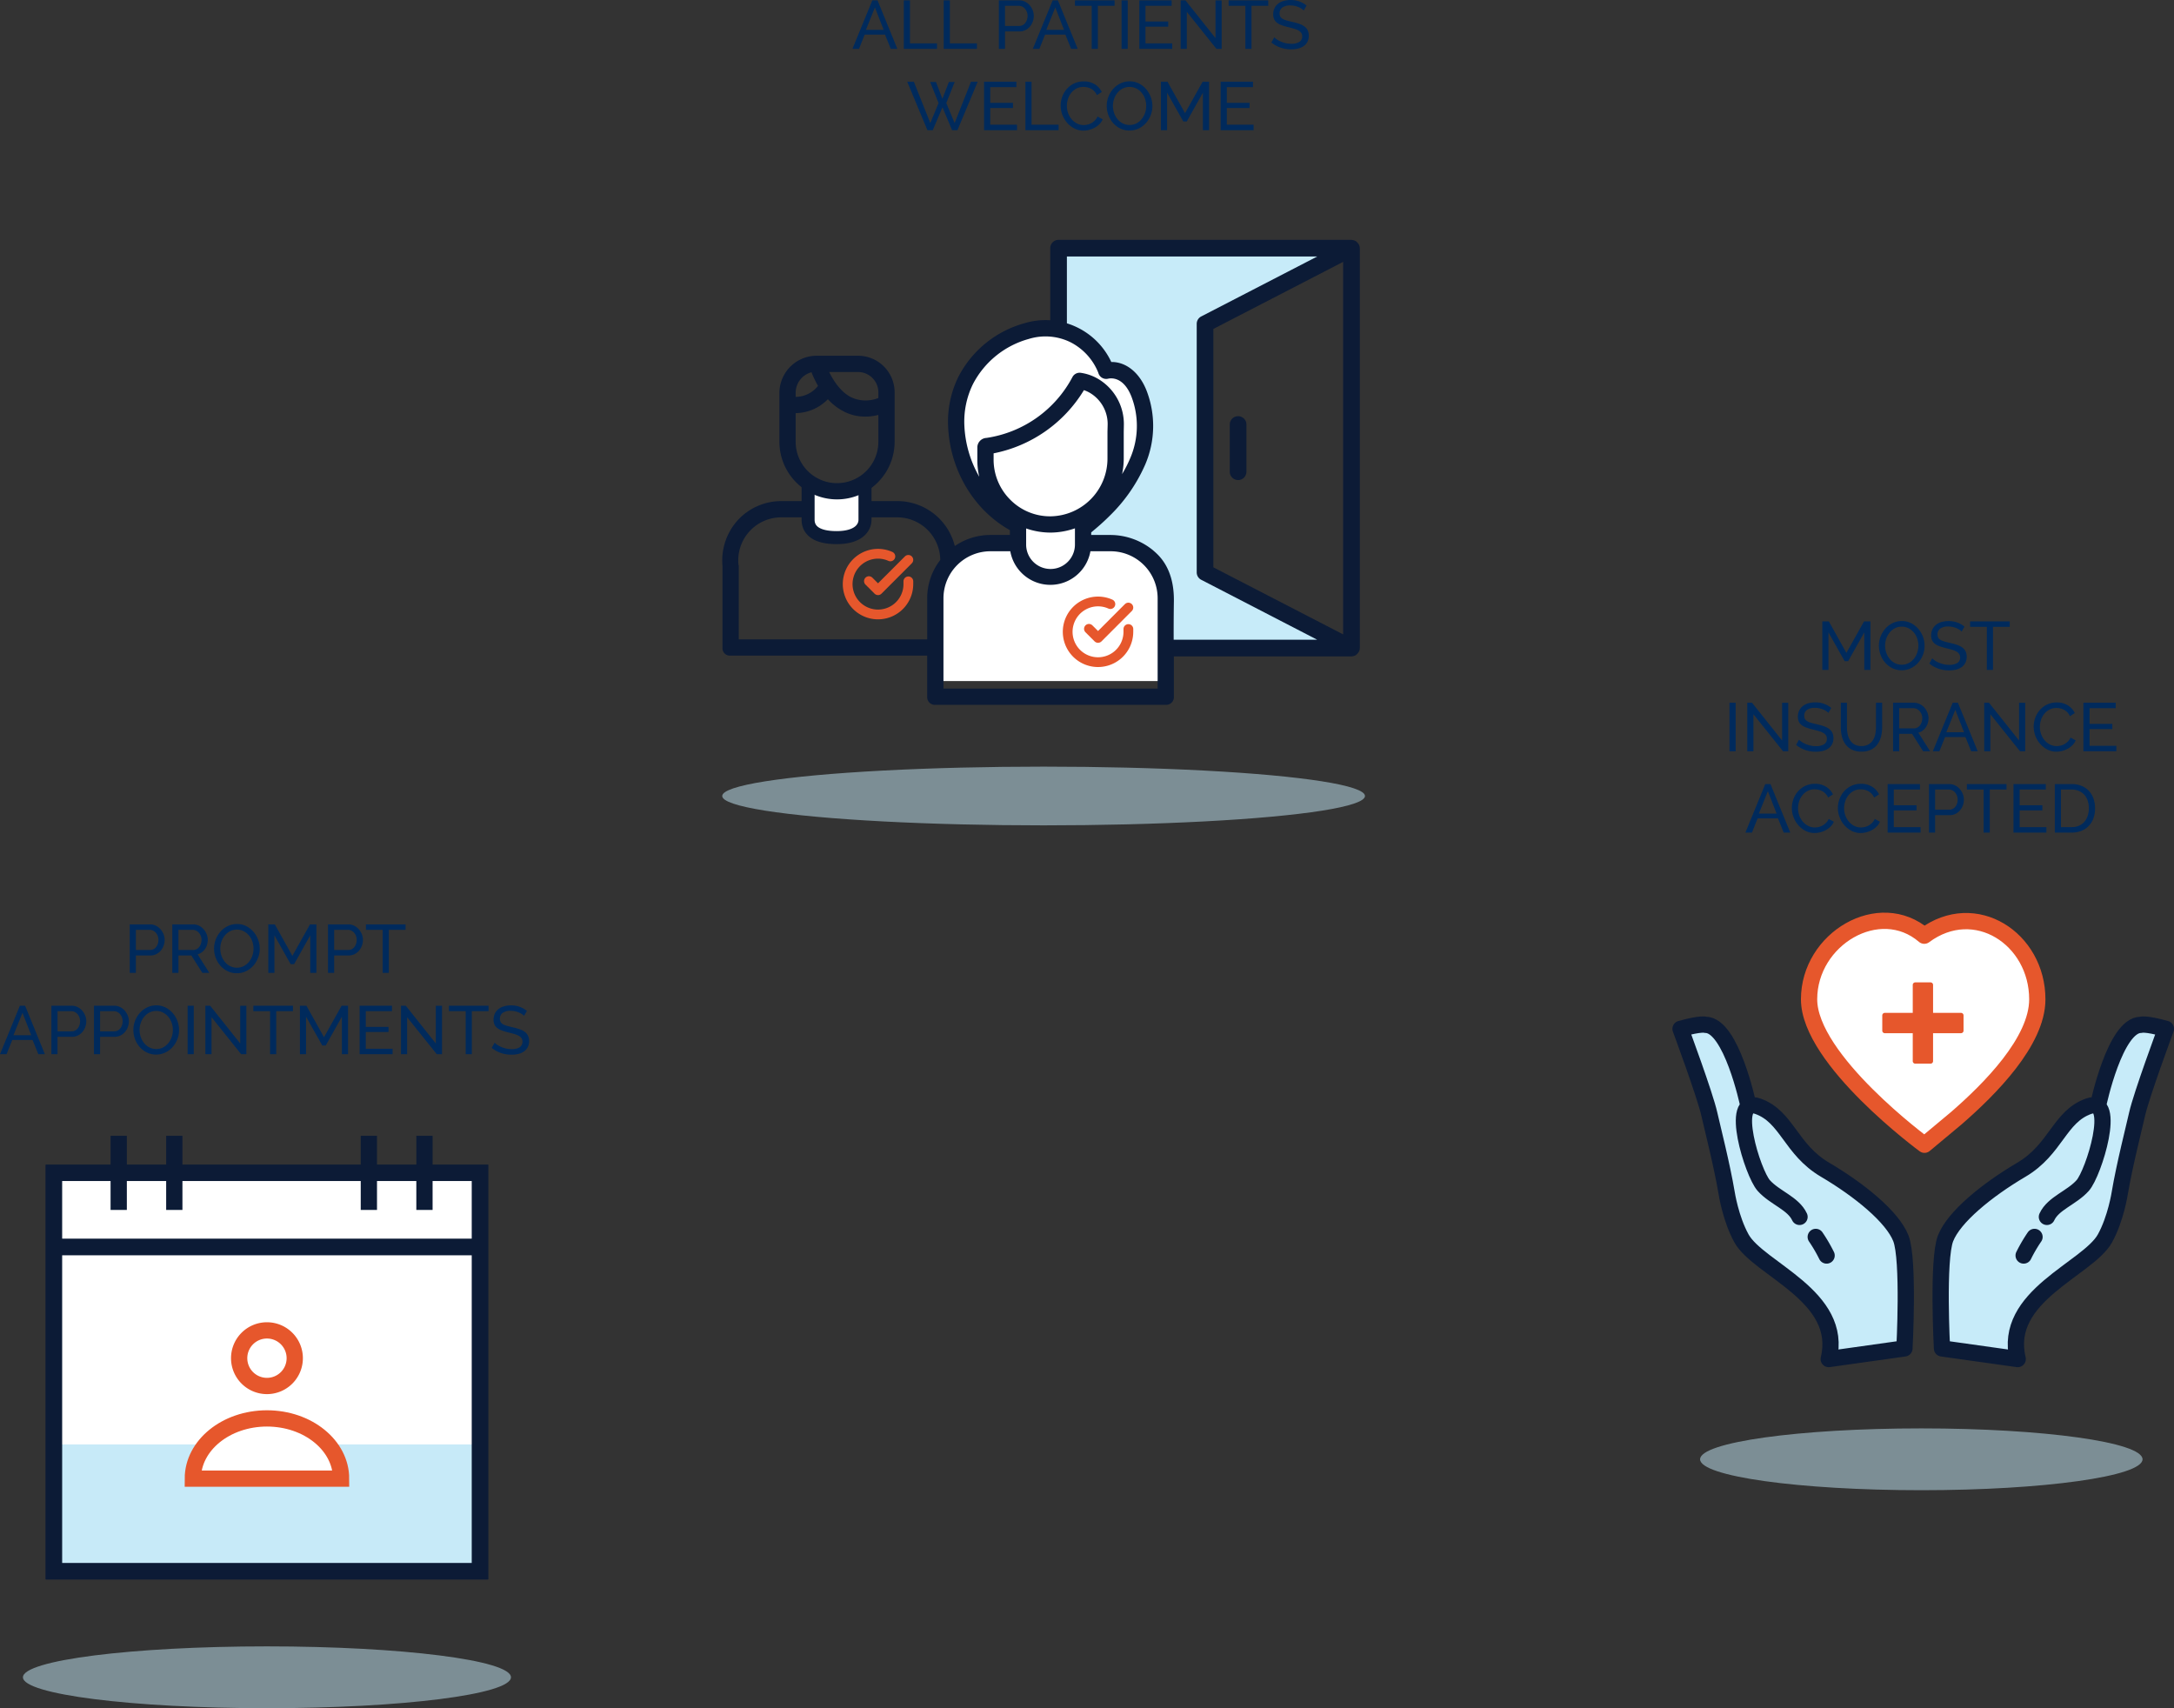 <svg xmlns="http://www.w3.org/2000/svg" width="668.22" height="525.015" viewBox="0 0 668.22 525.015">
  <rect x="0" y="0" width="668.22" height="525.015" fill="#333333" stroke="none"/>
  <defs>
    <style>
      .cls-1, .cls-3 {
        fill: #c7ebf9;
      }

      .cls-1 {
        opacity: 0.5;
      }

      .cls-2 {
        fill: #002a5c;
      }

      .cls-10, .cls-11, .cls-15, .cls-17, .cls-4, .cls-6 {
        fill: none;
      }

      .cls-10, .cls-14, .cls-4 {
        stroke: #0c1b36;
      }

      .cls-15, .cls-4, .cls-6 {
        stroke-linecap: round;
        stroke-linejoin: round;
      }

      .cls-10, .cls-11, .cls-4, .cls-6 {
        stroke-miterlimit: 10;
        stroke-width: 5px;
      }

      .cls-12, .cls-14, .cls-5, .cls-8 {
        fill: #fff;
      }

      .cls-11, .cls-15, .cls-6 {
        stroke: #e6572c;
      }

      .cls-7 {
        fill: #e6572c;
      }

      .cls-8 {
        stroke: #707070;
      }

      .cls-9 {
        fill: #20afe5;
        opacity: 0.25;
      }

      .cls-13 {
        fill: #0c1b36;
      }

      .cls-14 {
        stroke-width: 4px;
      }

      .cls-15 {
        stroke-width: 3px;
      }

      .cls-16, .cls-18 {
        stroke: none;
      }

      .cls-18 {
        fill: #707070;
      }
    </style>
  </defs>
  <g id="_3-advantages" data-name="3-advantages" transform="translate(-1007.447 -4609.985)">
    <g id="Group_482" data-name="Group 482" transform="translate(4186 -173.135)">
      <ellipse id="Ellipse_2_copy_2" data-name="Ellipse 2 copy 2" class="cls-1" cx="68" cy="9.5" rx="68" ry="9.5" transform="translate(-2656 5222.135)"/>
      <path id="Path_784" data-name="Path 784" class="cls-2" d="M-17.535,0V-11.529l-4.956,8.841h-1.071l-4.977-8.841V0h-1.89V-14.91h2l5.4,9.681,5.418-9.681h1.974V0ZM-6.027.105A6.362,6.362,0,0,1-8.893-.536a7.074,7.074,0,0,1-2.215-1.7,7.734,7.734,0,0,1-1.428-2.425,8,8,0,0,1-.5-2.793,7.751,7.751,0,0,1,.535-2.856,7.873,7.873,0,0,1,1.481-2.415A7.121,7.121,0,0,1-8.788-14.4a6.4,6.4,0,0,1,2.8-.62,6.131,6.131,0,0,1,2.856.661,7.314,7.314,0,0,1,2.2,1.733A7.9,7.9,0,0,1,.5-10.2a7.861,7.861,0,0,1,.5,2.762A7.751,7.751,0,0,1,.473-4.578,7.846,7.846,0,0,1-1-2.174,7.074,7.074,0,0,1-3.223-.515,6.4,6.4,0,0,1-6.027.105Zm-5.1-7.56a6.655,6.655,0,0,0,.367,2.194,6.064,6.064,0,0,0,1.04,1.88,5.032,5.032,0,0,0,1.617,1.3,4.546,4.546,0,0,0,2.1.483,4.406,4.406,0,0,0,2.142-.515A5.232,5.232,0,0,0-2.257-3.455,6,6,0,0,0-1.249-5.334,6.73,6.73,0,0,0-.9-7.455,6.655,6.655,0,0,0-1.27-9.649a5.821,5.821,0,0,0-1.05-1.869A5.254,5.254,0,0,0-3.937-12.81a4.437,4.437,0,0,0-2.069-.483,4.48,4.48,0,0,0-2.142.5,5.168,5.168,0,0,0-1.606,1.323A6.04,6.04,0,0,0-10.773-9.6,6.612,6.612,0,0,0-11.13-7.455Zm23.52-4.326a3.11,3.11,0,0,0-.672-.567,5.979,5.979,0,0,0-.945-.494A6.643,6.643,0,0,0,9.629-13.2a5.986,5.986,0,0,0-1.292-.137,4.054,4.054,0,0,0-2.552.651A2.167,2.167,0,0,0,4.977-10.9a1.989,1.989,0,0,0,.231,1.008,1.9,1.9,0,0,0,.725.683,5.528,5.528,0,0,0,1.229.493q.735.21,1.743.441a18.114,18.114,0,0,1,2.089.577,6.084,6.084,0,0,1,1.6.809A3.238,3.238,0,0,1,13.6-5.712a3.777,3.777,0,0,1,.346,1.7,3.9,3.9,0,0,1-.42,1.859A3.725,3.725,0,0,1,12.38-.85a4.958,4.958,0,0,1-1.711.756A9,9,0,0,1,8.526.147,9.892,9.892,0,0,1,5.261-.389a9.127,9.127,0,0,1-2.8-1.565l.9-1.6a5.012,5.012,0,0,0,.872.714,7.1,7.1,0,0,0,1.218.641,9.03,9.03,0,0,0,1.47.462,7.437,7.437,0,0,0,1.648.179,4.572,4.572,0,0,0,2.478-.567,1.888,1.888,0,0,0,.882-1.7,1.887,1.887,0,0,0-.283-1.06,2.406,2.406,0,0,0-.83-.746,6.379,6.379,0,0,0-1.354-.557q-.809-.242-1.838-.493a18.361,18.361,0,0,1-1.995-.588A5.436,5.436,0,0,1,4.19-8.022a2.853,2.853,0,0,1-.872-1.071A3.552,3.552,0,0,1,3.024-10.6a4.265,4.265,0,0,1,.4-1.89,3.967,3.967,0,0,1,1.113-1.386,4.856,4.856,0,0,1,1.7-.851,7.733,7.733,0,0,1,2.142-.283,7.649,7.649,0,0,1,2.73.462,7.645,7.645,0,0,1,2.163,1.239ZM27.174-13.23H22.029V0h-1.89V-13.23H14.994v-1.68h12.18ZM-58.958,25V10.09h1.89V25Zm7.35-11.382V25H-53.5V10.09h1.47l9.24,11.613V10.111h1.89V25h-1.6Zm23.037-.4a3.11,3.11,0,0,0-.672-.567,5.979,5.979,0,0,0-.945-.494,6.643,6.643,0,0,0-1.144-.357,5.986,5.986,0,0,0-1.291-.137,4.054,4.054,0,0,0-2.552.651,2.167,2.167,0,0,0-.808,1.785,1.989,1.989,0,0,0,.231,1.008,1.9,1.9,0,0,0,.724.683,5.528,5.528,0,0,0,1.229.493q.735.21,1.743.441a18.114,18.114,0,0,1,2.09.577,6.084,6.084,0,0,1,1.6.809,3.238,3.238,0,0,1,1.008,1.176,3.777,3.777,0,0,1,.347,1.7,3.9,3.9,0,0,1-.42,1.858,3.725,3.725,0,0,1-1.145,1.3,4.958,4.958,0,0,1-1.712.756,9,9,0,0,1-2.142.241,9.892,9.892,0,0,1-3.266-.535,9.127,9.127,0,0,1-2.8-1.564l.9-1.6a5.012,5.012,0,0,0,.871.714,7.1,7.1,0,0,0,1.218.64,9.029,9.029,0,0,0,1.47.462,7.437,7.437,0,0,0,1.649.178,4.572,4.572,0,0,0,2.478-.567,1.888,1.888,0,0,0,.882-1.7,1.887,1.887,0,0,0-.283-1.06,2.406,2.406,0,0,0-.83-.746,6.379,6.379,0,0,0-1.354-.557q-.808-.241-1.837-.493a18.361,18.361,0,0,1-2-.588,5.436,5.436,0,0,1-1.438-.756,2.853,2.853,0,0,1-.871-1.071,3.552,3.552,0,0,1-.294-1.512,4.265,4.265,0,0,1,.4-1.89,3.967,3.967,0,0,1,1.113-1.386,4.856,4.856,0,0,1,1.7-.851,7.733,7.733,0,0,1,2.142-.283,7.649,7.649,0,0,1,2.73.462,7.645,7.645,0,0,1,2.163,1.239ZM-18.407,23.4a4.227,4.227,0,0,0,2.163-.5,3.99,3.99,0,0,0,1.376-1.312,5.4,5.4,0,0,0,.725-1.848,10.631,10.631,0,0,0,.21-2.111V10.09h1.89v7.539A11.527,11.527,0,0,1-12.39,20.5a6.844,6.844,0,0,1-1.1,2.384,5.325,5.325,0,0,1-1.963,1.628,6.544,6.544,0,0,1-2.93.6,6.484,6.484,0,0,1-3-.63,5.449,5.449,0,0,1-1.964-1.67,6.778,6.778,0,0,1-1.071-2.394,11.867,11.867,0,0,1-.325-2.782V10.09h1.89v7.539a10.347,10.347,0,0,0,.221,2.153,5.441,5.441,0,0,0,.735,1.837,3.961,3.961,0,0,0,1.365,1.292A4.194,4.194,0,0,0-18.407,23.4ZM-8.684,25V10.09H-2.3a4.047,4.047,0,0,1,1.816.41A4.568,4.568,0,0,1,.945,11.591a5.212,5.212,0,0,1,.934,1.533,4.678,4.678,0,0,1,.336,1.733,5.128,5.128,0,0,1-.221,1.5,4.646,4.646,0,0,1-.63,1.313,4.218,4.218,0,0,1-.987,1.008,3.849,3.849,0,0,1-1.292.609L2.7,25H.556l-3.4-5.355H-6.794V25Zm1.89-7.035h4.515a2.218,2.218,0,0,0,1.061-.252A2.522,2.522,0,0,0-.41,17.03a3.3,3.3,0,0,0,.525-1A3.694,3.694,0,0,0,.3,14.857,3.191,3.191,0,0,0,.084,13.67,3.483,3.483,0,0,0-.5,12.683a2.661,2.661,0,0,0-.861-.672A2.335,2.335,0,0,0-2.4,11.77H-6.794ZM9.649,10.09h1.6L17.335,25H15.319l-1.764-4.368H7.3L5.554,25H3.538Zm3.486,9.072-2.688-6.888L7.675,19.162Zm8.085-5.544V25h-1.89V10.09H20.8L30.041,21.7V10.111h1.89V25h-1.6ZM34.535,17.44a7.969,7.969,0,0,1,.472-2.677,7.445,7.445,0,0,1,1.386-2.394,6.978,6.978,0,0,1,2.236-1.712,6.713,6.713,0,0,1,3-.651,6.272,6.272,0,0,1,3.423.9,5.615,5.615,0,0,1,2.121,2.352l-1.491.966a4.327,4.327,0,0,0-.809-1.2,4.15,4.15,0,0,0-1.029-.777,4.429,4.429,0,0,0-1.145-.42,5.5,5.5,0,0,0-1.155-.126,4.556,4.556,0,0,0-2.194.515,5.074,5.074,0,0,0-1.606,1.344,5.812,5.812,0,0,0-.977,1.869,6.957,6.957,0,0,0-.326,2.09,6.45,6.45,0,0,0,.389,2.236,6.164,6.164,0,0,0,1.082,1.879,5.267,5.267,0,0,0,1.638,1.3,4.456,4.456,0,0,0,2.058.483,5.222,5.222,0,0,0,1.208-.147,4.425,4.425,0,0,0,1.187-.472,5.067,5.067,0,0,0,1.061-.819,4,4,0,0,0,.808-1.187l1.575.861a4.641,4.641,0,0,1-1,1.481A6.311,6.311,0,0,1,45,24.223a7.378,7.378,0,0,1-1.711.672,7.1,7.1,0,0,1-1.764.231,5.964,5.964,0,0,1-2.814-.672A7.512,7.512,0,0,1,36.5,22.7a8.158,8.158,0,0,1-1.964-5.261Zm25.41,5.88V25H49.822V10.09h9.933v1.68H51.712V16.6h6.993v1.575H51.712V23.32ZM-47.964,35.09h1.6L-40.278,50h-2.016l-1.764-4.368h-6.258L-52.059,50h-2.016Zm3.486,9.072-2.688-6.888-2.772,6.888Zm4.683-1.722a7.969,7.969,0,0,1,.472-2.677,7.445,7.445,0,0,1,1.386-2.394A6.978,6.978,0,0,1-35.7,35.657a6.713,6.713,0,0,1,3-.651,6.272,6.272,0,0,1,3.423.9,5.615,5.615,0,0,1,2.121,2.352l-1.491.966a4.327,4.327,0,0,0-.809-1.2,4.15,4.15,0,0,0-1.029-.777,4.429,4.429,0,0,0-1.144-.42,5.5,5.5,0,0,0-1.155-.126,4.556,4.556,0,0,0-2.194.514,5.074,5.074,0,0,0-1.606,1.344,5.812,5.812,0,0,0-.977,1.869,6.957,6.957,0,0,0-.326,2.09A6.45,6.45,0,0,0-37.5,44.76a6.164,6.164,0,0,0,1.082,1.88,5.267,5.267,0,0,0,1.638,1.3,4.456,4.456,0,0,0,2.058.483,5.222,5.222,0,0,0,1.208-.147,4.425,4.425,0,0,0,1.187-.472,5.067,5.067,0,0,0,1.061-.819,4,4,0,0,0,.808-1.187l1.575.861a4.641,4.641,0,0,1-1,1.48,6.311,6.311,0,0,1-1.449,1.082,7.378,7.378,0,0,1-1.712.672,7.1,7.1,0,0,1-1.764.231,5.964,5.964,0,0,1-2.814-.672A7.512,7.512,0,0,1-37.831,47.7a8.023,8.023,0,0,1-1.449-2.457A7.944,7.944,0,0,1-39.795,42.44Zm14.154,0a7.969,7.969,0,0,1,.472-2.677,7.445,7.445,0,0,1,1.386-2.394,6.978,6.978,0,0,1,2.236-1.712,6.713,6.713,0,0,1,3-.651,6.272,6.272,0,0,1,3.423.9A5.615,5.615,0,0,1-13,38.261l-1.491.966a4.327,4.327,0,0,0-.809-1.2,4.151,4.151,0,0,0-1.029-.777,4.429,4.429,0,0,0-1.144-.42,5.5,5.5,0,0,0-1.155-.126,4.556,4.556,0,0,0-2.194.514,5.074,5.074,0,0,0-1.607,1.344,5.812,5.812,0,0,0-.976,1.869,6.957,6.957,0,0,0-.326,2.09,6.45,6.45,0,0,0,.389,2.236,6.164,6.164,0,0,0,1.082,1.88,5.267,5.267,0,0,0,1.638,1.3,4.456,4.456,0,0,0,2.058.483,5.222,5.222,0,0,0,1.208-.147,4.425,4.425,0,0,0,1.187-.472,5.067,5.067,0,0,0,1.061-.819A4,4,0,0,0-14.3,45.8l1.575.861a4.641,4.641,0,0,1-1,1.48,6.311,6.311,0,0,1-1.449,1.082,7.378,7.378,0,0,1-1.712.672,7.1,7.1,0,0,1-1.764.231,5.964,5.964,0,0,1-2.814-.672A7.512,7.512,0,0,1-23.677,47.7a8.023,8.023,0,0,1-1.449-2.457A7.944,7.944,0,0,1-25.641,42.44Zm25.41,5.88V50H-10.353V35.09H-.42v1.68H-8.463V41.6H-1.47v1.575H-8.463V48.32ZM2.352,50V35.09H8.568a4.047,4.047,0,0,1,1.817.41,4.568,4.568,0,0,1,1.428,1.092,5.212,5.212,0,0,1,.935,1.533,4.678,4.678,0,0,1,.336,1.732,5.155,5.155,0,0,1-.315,1.785,4.927,4.927,0,0,1-.892,1.533,4.338,4.338,0,0,1-1.386,1.071,4,4,0,0,1-1.8.4H4.242V50Zm1.89-7.035H8.589a2.3,2.3,0,0,0,1.061-.242,2.4,2.4,0,0,0,.809-.672,3.3,3.3,0,0,0,.525-1,3.76,3.76,0,0,0,.189-1.2,3.35,3.35,0,0,0-.808-2.2A2.6,2.6,0,0,0,9.5,37a2.423,2.423,0,0,0-1.04-.231H4.242Zm21.945-6.2H21.042V50h-1.89V36.77H14.007V35.09h12.18ZM38.451,48.32V50H28.329V35.09h9.933v1.68H30.219V41.6h6.993v1.575H30.219V48.32ZM41.034,50V35.09H46.2a7.826,7.826,0,0,1,3.139.588,6.4,6.4,0,0,1,2.257,1.6,6.643,6.643,0,0,1,1.354,2.362,9.073,9.073,0,0,1,.451,2.888,8.891,8.891,0,0,1-.5,3.076,6.6,6.6,0,0,1-1.449,2.352,6.493,6.493,0,0,1-2.278,1.512A7.909,7.909,0,0,1,46.2,50Zm10.458-7.476a7.435,7.435,0,0,0-.347-2.32,4.978,4.978,0,0,0-1.029-1.816A4.8,4.8,0,0,0,48.447,37.2,5.57,5.57,0,0,0,46.2,36.77H42.924V48.32H46.2a5.583,5.583,0,0,0,2.278-.441,4.567,4.567,0,0,0,1.659-1.218,5.373,5.373,0,0,0,1.008-1.837A7.364,7.364,0,0,0,51.492,42.524Z" transform="translate(-2588 4989.018)"/>
      <g id="noun-health-insurance-1629463" transform="translate(-2781.246 4890.793)">
        <g id="noun-health-insurance-1629463-2" data-name="noun-health-insurance-1629463" transform="translate(119.246 176.283)">
          <path id="Path_771" data-name="Path 771" class="cls-3" d="M-2576.231,4887.551h-8.9l-9.762,23.831-7.465,2.871-12.921,16.079-22.682,16.94-4.594,10.623v28.138l22.4,4.307,3.158-14.069,26.7-25.267,16.078-60.582Z" transform="translate(2722.852 -4856.339)"/>
          <path id="Path_772" data-name="Path 772" class="cls-3" d="M-2640.546,4887.551h8.9l9.762,23.831,7.465,2.871,12.92,16.079,22.682,16.94,4.594,10.623v28.138l-22.4,4.307-3.158-14.069-26.7-25.267-16.079-60.582Z" transform="translate(2644.733 -4856.339)"/>
          <path id="Path_765" data-name="Path 765" class="cls-4" d="M155.813,426.862c-1.936-4.2-7.613-5.846-11-9.639s-10.792-27.578-1.8-24.367,10,13.241,20.643,19.509,20.762,14.544,23.31,21.1,1.093,33.82,1.093,33.82l-23.278,3.273c4.731-19.4-21.539-27.6-26.808-37.076-3.352-6.039-4.554-13.921-4.554-13.921-1.452-8.632-4.373-20.01-5.315-24.216-1.328-5.976-8.866-26.274-8.866-26.274,6.4-1.8,7.734-1.237,7.734-1.237,7.9.1,13.021,24.378,13.021,24.378" transform="translate(-119.246 -336.809)"/>
          <path id="Path_766" data-name="Path 766" class="cls-4" d="M661.189,426.856c1.936-4.2,7.613-5.846,11-9.639s10.793-27.578,1.8-24.366-10,13.241-20.643,19.509-20.762,14.544-23.31,21.1-1.093,33.82-1.093,33.82l23.276,3.272c-4.731-19.4,21.539-27.6,26.806-37.076,3.354-6.039,4.556-13.921,4.556-13.921,1.453-8.632,4.375-20.01,5.315-24.216,1.328-5.976,8.866-26.274,8.866-26.274-6.4-1.8-7.734-1.237-7.734-1.237-7.9.1-13.021,24.378-13.021,24.378" transform="translate(-548.588 -336.802)"/>
          <path id="Path_767" data-name="Path 767" class="cls-4" d="M794.446,783.6a48.012,48.012,0,0,0-3.336,5.707" transform="translate(-685.657 -687.385)"/>
          <path id="Path_768" data-name="Path 768" class="cls-4" d="M387.3,789.308a47.889,47.889,0,0,0-3.336-5.707" transform="translate(-342.413 -687.386)"/>
          <g id="Group_478" data-name="Group 478" transform="translate(0 -2)">
            <path id="Path_770" data-name="Path 770" class="cls-5" d="M35.678,9.381c9.925-3.129,16.293-5.777,22.685,0,8.06,7.282,13.336,17.77,12.993,26-.6,14.392-35.678,40.111-35.678,40.111S.384,50.906,0,35.383c-.172-6.97,3.03-14.873,8.6-21.713C14.98,5.825,24.69,6.817,35.678,9.381Z" transform="translate(39.949 -5.971)"/>
            <path id="Path_769" data-name="Path 769" class="cls-6" d="M419.793,237.9c-2.806,2.332-9.849,8.214-9.849,8.214s-35.473-26.067-35.473-44.7,21.613-31.394,35.406-19.552c15.64-11.615,34.744.923,34.744,19.552,0,12.966-14.614,27.608-24.828,36.485" transform="translate(-334.971 -176.233)"/>
            <path id="Icon_metro-plus" data-name="Icon metro-plus" class="cls-7" d="M26.773,11.3H18.185V2.709a.781.781,0,0,0-.781-.781H12.72a.781.781,0,0,0-.781.781V11.3H3.351a.781.781,0,0,0-.781.781v4.684a.781.781,0,0,0,.781.781h8.588V26.13a.781.781,0,0,0,.781.781H17.4a.781.781,0,0,0,.781-.781V17.542h8.588a.781.781,0,0,0,.781-.781V12.077A.781.781,0,0,0,26.773,11.3Z" transform="translate(59.429 18.051)"/>
          </g>
        </g>
      </g>
    </g>
    <g id="Group_481" data-name="Group 481" transform="translate(3966 -93)">
      <ellipse id="Ellipse_2_copy_2-2" data-name="Ellipse 2 copy 2" class="cls-1" cx="75" cy="9.5" rx="75" ry="9.5" transform="translate(-2951.5 5209)"/>
      <g id="Rectangle_2705" data-name="Rectangle 2705" class="cls-8" transform="translate(-2942 5062.076)">
        <rect class="cls-16" width="131" height="124"/>
        <rect class="cls-17" x="0.5" y="0.5" width="130" height="123"/>
      </g>
      <rect id="Rectangle_2707" data-name="Rectangle 2707" class="cls-9" width="131" height="39" transform="translate(-2942 5146.924)"/>
      <g id="noun-appointment-1040969" transform="translate(-3011.231 5005.924)">
        <path id="Path_754" data-name="Path 754" class="cls-10" d="M69.231,138.462h131V260.918h-131Z" transform="translate(0 -80.919)"/>
        <path id="Path_755" data-name="Path 755" class="cls-10" d="M69.231,323.078h131" transform="translate(0 -242.752)"/>
        <path id="Path_756" data-name="Path 756" class="cls-10" d="M230.77,46.152V68.935" transform="translate(-141.604)"/>
        <path id="Path_757" data-name="Path 757" class="cls-10" d="M369.232,46.152V68.935" transform="translate(-262.979)"/>
        <path id="Path_758" data-name="Path 758" class="cls-10" d="M853.849,46.152V68.935" transform="translate(-687.792)"/>
        <path id="Path_759" data-name="Path 759" class="cls-10" d="M992.311,46.152V68.935" transform="translate(-809.167)"/>
        <path id="Path_760" data-name="Path 760" class="cls-10" d="M69.231,138.462h131V260.918h-131Z" transform="translate(0 -80.919)"/>
        <path id="Path_761" data-name="Path 761" class="cls-10" d="M69.231,323.078h131" transform="translate(0 -242.752)"/>
        <path id="Path_762" data-name="Path 762" class="cls-11" d="M547.858,539.314a8.543,8.543,0,1,1-8.543-8.543,8.544,8.544,0,0,1,8.543,8.543" transform="translate(-404.584 -424.815)"/>
        <g id="Path_764" data-name="Path 764" class="cls-12" transform="translate(111.231 132.076)">
          <path class="cls-16" d="M 46.493 20.469 L 23.529 19.117 L 23.5 19.115 L 23.471 19.117 L 0.507 20.469 C 0.58 17.896 1.182 15.399 2.299 13.04 C 3.454 10.6 5.108 8.407 7.216 6.524 C 9.328 4.636 11.789 3.154 14.53 2.118 C 17.37 1.044 20.388 0.5 23.5 0.5 C 26.612 0.5 29.63 1.044 32.47 2.118 C 35.211 3.154 37.672 4.636 39.784 6.524 C 41.892 8.407 43.546 10.6 44.701 13.04 C 45.818 15.399 46.42 17.896 46.493 20.469 Z"/>
          <path class="cls-18" d="M 23.5 1 C 20.449 1 17.49 1.534 14.706 2.586 C 12.023 3.6 9.615 5.05 7.549 6.896 C 5.491 8.736 3.877 10.874 2.751 13.254 C 1.743 15.383 1.166 17.627 1.031 19.938 L 23.5 18.614 L 45.969 19.938 C 45.834 17.627 45.257 15.383 44.249 13.254 C 43.123 10.874 41.509 8.736 39.451 6.896 C 37.385 5.05 34.977 3.6 32.294 2.586 C 29.51 1.534 26.551 1 23.5 1 M 23.5 0 C 36.479 0 47 9.402 47 21 L 23.5 19.616 L 0 21 C 0 9.402 10.521 0 23.5 0 Z"/>
        </g>
        <path id="Path_763" data-name="Path 763" class="cls-11" d="M415.386,768.513c0-10.223,10.2-18.511,22.783-18.511s22.783,8.287,22.783,18.511Z" transform="translate(-303.438 -616.992)"/>
      </g>
      <path id="Path_786" data-name="Path 786" class="cls-2" d="M-41.674,0V-14.91h6.216a4.047,4.047,0,0,1,1.817.41,4.568,4.568,0,0,1,1.428,1.092,5.212,5.212,0,0,1,.934,1.533,4.678,4.678,0,0,1,.336,1.733,5.155,5.155,0,0,1-.315,1.785,4.927,4.927,0,0,1-.893,1.533,4.338,4.338,0,0,1-1.386,1.071,4,4,0,0,1-1.8.4h-4.452V0Zm1.89-7.035h4.347a2.3,2.3,0,0,0,1.061-.241,2.4,2.4,0,0,0,.809-.672,3.3,3.3,0,0,0,.525-1,3.76,3.76,0,0,0,.189-1.2,3.331,3.331,0,0,0-.22-1.218,3.3,3.3,0,0,0-.588-.987A2.6,2.6,0,0,0-34.524-13a2.423,2.423,0,0,0-1.04-.231h-4.221ZM-28.591,0V-14.91h6.384a4.047,4.047,0,0,1,1.816.41,4.568,4.568,0,0,1,1.428,1.092,5.212,5.212,0,0,1,.934,1.533,4.678,4.678,0,0,1,.336,1.733,5.128,5.128,0,0,1-.221,1.5,4.646,4.646,0,0,1-.63,1.313,4.218,4.218,0,0,1-.987,1.008,3.849,3.849,0,0,1-1.292.609L-17.209,0h-2.142l-3.4-5.355H-26.7V0Zm1.89-7.035h4.515a2.218,2.218,0,0,0,1.06-.252,2.522,2.522,0,0,0,.809-.683,3.3,3.3,0,0,0,.525-1,3.694,3.694,0,0,0,.189-1.176,3.191,3.191,0,0,0-.221-1.186,3.483,3.483,0,0,0-.588-.987,2.661,2.661,0,0,0-.861-.672,2.335,2.335,0,0,0-1.04-.241H-26.7ZM-8.746.105a6.362,6.362,0,0,1-2.866-.641,7.074,7.074,0,0,1-2.215-1.7,7.734,7.734,0,0,1-1.428-2.425,8,8,0,0,1-.5-2.793,7.751,7.751,0,0,1,.535-2.856,7.873,7.873,0,0,1,1.481-2.415,7.121,7.121,0,0,1,2.237-1.67,6.4,6.4,0,0,1,2.8-.62,6.131,6.131,0,0,1,2.856.661,7.314,7.314,0,0,1,2.2,1.733A7.9,7.9,0,0,1-2.215-10.2a7.861,7.861,0,0,1,.5,2.762,7.751,7.751,0,0,1-.535,2.856,7.846,7.846,0,0,1-1.47,2.4A7.074,7.074,0,0,1-5.943-.515,6.4,6.4,0,0,1-8.746.105Zm-5.1-7.56a6.655,6.655,0,0,0,.367,2.194,6.064,6.064,0,0,0,1.04,1.88,5.032,5.032,0,0,0,1.617,1.3,4.546,4.546,0,0,0,2.1.483,4.406,4.406,0,0,0,2.142-.515A5.232,5.232,0,0,0-4.977-3.455,6,6,0,0,0-3.969-5.334a6.73,6.73,0,0,0,.346-2.121A6.655,6.655,0,0,0-3.99-9.649a5.821,5.821,0,0,0-1.05-1.869A5.254,5.254,0,0,0-6.657-12.81a4.437,4.437,0,0,0-2.069-.483,4.48,4.48,0,0,0-2.142.5,5.168,5.168,0,0,0-1.606,1.323A6.04,6.04,0,0,0-13.492-9.6,6.612,6.612,0,0,0-13.849-7.455ZM13.808,0V-11.529L8.852-2.688H7.781L2.8-11.529V0H.914V-14.91h2l5.4,9.681,5.418-9.681H15.7V0Zm5.46,0V-14.91h6.216a4.047,4.047,0,0,1,1.817.41,4.568,4.568,0,0,1,1.428,1.092,5.212,5.212,0,0,1,.934,1.533A4.678,4.678,0,0,1,30-10.143a5.155,5.155,0,0,1-.315,1.785,4.927,4.927,0,0,1-.892,1.533,4.338,4.338,0,0,1-1.386,1.071,4,4,0,0,1-1.8.4H21.158V0Zm1.89-7.035H25.5a2.3,2.3,0,0,0,1.061-.241,2.4,2.4,0,0,0,.809-.672,3.3,3.3,0,0,0,.525-1,3.76,3.76,0,0,0,.189-1.2,3.331,3.331,0,0,0-.22-1.218,3.3,3.3,0,0,0-.588-.987A2.6,2.6,0,0,0,26.418-13a2.423,2.423,0,0,0-1.04-.231H21.158ZM43.1-13.23H37.958V0h-1.89V-13.23H30.923v-1.68H43.1ZM-75.442,10.09h1.6L-67.756,25h-2.016l-1.764-4.368h-6.258L-79.537,25h-2.016Zm3.486,9.072-2.688-6.888-2.772,6.888Zm6.2,5.838V10.09h6.216a4.047,4.047,0,0,1,1.817.41A4.568,4.568,0,0,1-56.3,11.591a5.212,5.212,0,0,1,.935,1.533,4.678,4.678,0,0,1,.336,1.733,5.155,5.155,0,0,1-.315,1.785,4.927,4.927,0,0,1-.892,1.533,4.338,4.338,0,0,1-1.386,1.071,4,4,0,0,1-1.8.4h-4.452V25Zm1.89-7.035h4.347a2.3,2.3,0,0,0,1.061-.242,2.4,2.4,0,0,0,.808-.672,3.3,3.3,0,0,0,.525-1,3.76,3.76,0,0,0,.189-1.2,3.331,3.331,0,0,0-.221-1.218,3.3,3.3,0,0,0-.588-.987A2.6,2.6,0,0,0-58.611,12a2.423,2.423,0,0,0-1.04-.231h-4.221ZM-52.678,25V10.09h6.216a4.047,4.047,0,0,1,1.817.41,4.568,4.568,0,0,1,1.428,1.092,5.212,5.212,0,0,1,.934,1.533,4.678,4.678,0,0,1,.336,1.733,5.155,5.155,0,0,1-.315,1.785,4.927,4.927,0,0,1-.893,1.533,4.338,4.338,0,0,1-1.386,1.071,4,4,0,0,1-1.8.4h-4.452V25Zm1.89-7.035h4.347a2.3,2.3,0,0,0,1.061-.242,2.4,2.4,0,0,0,.809-.672,3.3,3.3,0,0,0,.525-1,3.76,3.76,0,0,0,.189-1.2,3.331,3.331,0,0,0-.22-1.218,3.3,3.3,0,0,0-.588-.987A2.6,2.6,0,0,0-45.528,12a2.423,2.423,0,0,0-1.04-.231h-4.221Zm17.241,7.14a6.362,6.362,0,0,1-2.867-.64,7.074,7.074,0,0,1-2.215-1.7,7.734,7.734,0,0,1-1.428-2.426,8,8,0,0,1-.5-2.793,7.751,7.751,0,0,1,.535-2.856,7.873,7.873,0,0,1,1.48-2.415,7.121,7.121,0,0,1,2.236-1.67,6.4,6.4,0,0,1,2.8-.62,6.131,6.131,0,0,1,2.856.661,7.314,7.314,0,0,1,2.2,1.733A7.9,7.9,0,0,1-27.016,14.8a7.861,7.861,0,0,1,.5,2.762,7.751,7.751,0,0,1-.535,2.856,7.846,7.846,0,0,1-1.47,2.4,7.074,7.074,0,0,1-2.226,1.659A6.4,6.4,0,0,1-33.547,25.1Zm-5.1-7.56a6.655,6.655,0,0,0,.368,2.194,6.063,6.063,0,0,0,1.04,1.879,5.032,5.032,0,0,0,1.617,1.3,4.546,4.546,0,0,0,2.1.483,4.406,4.406,0,0,0,2.142-.514,5.232,5.232,0,0,0,1.607-1.344,6,6,0,0,0,1.008-1.879,6.73,6.73,0,0,0,.347-2.121,6.655,6.655,0,0,0-.368-2.194,5.821,5.821,0,0,0-1.05-1.869,5.254,5.254,0,0,0-1.617-1.292,4.437,4.437,0,0,0-2.069-.483,4.48,4.48,0,0,0-2.142.5,5.168,5.168,0,0,0-1.607,1.323A6.04,6.04,0,0,0-38.293,15.4,6.612,6.612,0,0,0-38.65,17.545ZM-23.887,25V10.09H-22V25Zm7.35-11.382V25h-1.89V10.09h1.47L-7.717,21.7V10.111h1.89V25h-1.6ZM8.495,11.77H3.35V25H1.46V11.77H-3.685V10.09H8.495ZM23.531,25V13.471l-4.956,8.841H17.5l-4.977-8.841V25h-1.89V10.09h2l5.4,9.681,5.418-9.681h1.974V25Zm15.582-1.68V25H28.99V10.09h9.933v1.68H30.88V16.6h6.993v1.575H30.88V23.32Zm4.473-9.7V25H41.7V10.09h1.47L52.406,21.7V10.111H54.3V25H52.7ZM68.618,11.77H63.472V25h-1.89V11.77H56.437V10.09h12.18Zm10.9,1.449a3.11,3.11,0,0,0-.672-.567,5.979,5.979,0,0,0-.945-.494,6.643,6.643,0,0,0-1.145-.357,5.986,5.986,0,0,0-1.292-.137,4.054,4.054,0,0,0-2.551.651A2.167,2.167,0,0,0,72.1,14.1a1.989,1.989,0,0,0,.231,1.008,1.9,1.9,0,0,0,.725.683,5.528,5.528,0,0,0,1.229.493q.735.21,1.743.441a18.114,18.114,0,0,1,2.09.577,6.084,6.084,0,0,1,1.6.809,3.238,3.238,0,0,1,1.008,1.176,3.777,3.777,0,0,1,.346,1.7,3.9,3.9,0,0,1-.42,1.858,3.725,3.725,0,0,1-1.145,1.3,4.958,4.958,0,0,1-1.712.756,9,9,0,0,1-2.142.241,9.892,9.892,0,0,1-3.266-.535,9.127,9.127,0,0,1-2.8-1.564l.9-1.6a5.012,5.012,0,0,0,.871.714,7.1,7.1,0,0,0,1.218.64,9.029,9.029,0,0,0,1.47.462,7.437,7.437,0,0,0,1.648.178,4.572,4.572,0,0,0,2.478-.567,2.1,2.1,0,0,0,.6-2.761,2.406,2.406,0,0,0-.829-.746,6.379,6.379,0,0,0-1.354-.557q-.809-.241-1.838-.493a18.36,18.36,0,0,1-2-.588,5.436,5.436,0,0,1-1.438-.756,2.852,2.852,0,0,1-.871-1.071A3.552,3.552,0,0,1,70.15,14.4a4.265,4.265,0,0,1,.4-1.89,3.967,3.967,0,0,1,1.113-1.386,4.856,4.856,0,0,1,1.7-.851,7.733,7.733,0,0,1,2.142-.283,7.5,7.5,0,0,1,4.893,1.7Z" transform="translate(-2877 5002)"/>
    </g>
    <g id="Group_480" data-name="Group 480" transform="translate(4473.833 -377)">
      <ellipse id="Ellipse_2_copy_2-3" data-name="Ellipse 2 copy 2" class="cls-1" cx="98.781" cy="9.023" rx="98.781" ry="9.023" transform="translate(-3244.396 5222.611)"/>
      <path id="Path_785" data-name="Path 785" class="cls-2" d="M-64.26-14.91h1.6L-56.574,0H-58.59l-1.764-4.368h-6.258L-68.355,0h-2.016Zm3.486,9.072-2.688-6.888-2.772,6.888ZM-54.579,0V-14.91h1.89V-1.68h8.316V0Zm12.264,0V-14.91h1.89V-1.68h8.316V0Zm16.947,0V-14.91h6.216a4.047,4.047,0,0,1,1.817.41,4.568,4.568,0,0,1,1.428,1.092,5.212,5.212,0,0,1,.935,1.533,4.678,4.678,0,0,1,.336,1.733,5.155,5.155,0,0,1-.315,1.785,4.927,4.927,0,0,1-.892,1.533,4.338,4.338,0,0,1-1.386,1.071,4,4,0,0,1-1.8.4h-4.452V0Zm1.89-7.035h4.347a2.3,2.3,0,0,0,1.061-.241,2.4,2.4,0,0,0,.809-.672,3.3,3.3,0,0,0,.525-1,3.76,3.76,0,0,0,.189-1.2,3.331,3.331,0,0,0-.22-1.218,3.3,3.3,0,0,0-.588-.987A2.6,2.6,0,0,0-18.218-13a2.423,2.423,0,0,0-1.04-.231h-4.221ZM-8.82-14.91h1.6L-1.134,0H-3.15L-4.914-4.368h-6.258L-12.915,0h-2.016Zm3.486,9.072-2.688-6.888-2.772,6.888Zm15.54-7.392H5.061V0H3.171V-13.23H-1.974v-1.68h12.18ZM12.348,0V-14.91h1.89V0ZM27.93-1.68V0H17.808V-14.91h9.933v1.68H19.7V-8.4h6.993v1.575H19.7V-1.68Zm4.473-9.7V0h-1.89V-14.91h1.47L41.223-3.3V-14.889h1.89V0h-1.6ZM57.435-13.23H52.29V0H50.4V-13.23H45.255v-1.68h12.18Zm10.9,1.449a3.11,3.11,0,0,0-.672-.567,5.979,5.979,0,0,0-.945-.494,6.643,6.643,0,0,0-1.145-.357,5.986,5.986,0,0,0-1.292-.137,4.054,4.054,0,0,0-2.551.651,2.167,2.167,0,0,0-.808,1.785,1.989,1.989,0,0,0,.231,1.008,1.9,1.9,0,0,0,.724.683,5.528,5.528,0,0,0,1.229.493q.735.21,1.743.441a18.114,18.114,0,0,1,2.09.577,6.084,6.084,0,0,1,1.6.809,3.238,3.238,0,0,1,1.008,1.176,3.777,3.777,0,0,1,.346,1.7,3.9,3.9,0,0,1-.42,1.859,3.725,3.725,0,0,1-1.145,1.3,4.958,4.958,0,0,1-1.712.756A9,9,0,0,1,64.47.147,9.892,9.892,0,0,1,61.2-.389a9.127,9.127,0,0,1-2.8-1.565l.9-1.6a5.012,5.012,0,0,0,.871.714,7.1,7.1,0,0,0,1.218.641,9.03,9.03,0,0,0,1.47.462,7.437,7.437,0,0,0,1.649.179,4.572,4.572,0,0,0,2.478-.567,1.888,1.888,0,0,0,.882-1.7,1.887,1.887,0,0,0-.284-1.06,2.406,2.406,0,0,0-.829-.746A6.379,6.379,0,0,0,65.4-6.185q-.809-.242-1.838-.493a18.361,18.361,0,0,1-2-.588,5.436,5.436,0,0,1-1.438-.756,2.853,2.853,0,0,1-.871-1.071,3.552,3.552,0,0,1-.294-1.512,4.265,4.265,0,0,1,.4-1.89,3.967,3.967,0,0,1,1.113-1.386,4.856,4.856,0,0,1,1.7-.851,7.733,7.733,0,0,1,2.142-.283,7.649,7.649,0,0,1,2.73.462,7.645,7.645,0,0,1,2.163,1.239ZM-46.483,10.174H-44.7l1.974,5.187,1.995-5.187h1.785l-2.583,6.489,2.562,6.153,5.04-12.726h2.058L-38.1,25h-1.638L-42.7,17.965-45.686,25h-1.638L-53.54,10.09H-51.5l5.061,12.726,2.541-6.153ZM-19.792,23.32V25H-29.915V10.09h9.933v1.68h-8.043V16.6h6.993v1.575h-6.993V23.32ZM-17.209,25V10.09h1.89V23.32H-7V25Zm10.836-7.56A7.969,7.969,0,0,1-5.9,14.762a7.445,7.445,0,0,1,1.386-2.394,6.978,6.978,0,0,1,2.236-1.712,6.713,6.713,0,0,1,3-.651,6.272,6.272,0,0,1,3.423.9,5.615,5.615,0,0,1,2.121,2.352l-1.491.966a4.327,4.327,0,0,0-.809-1.2,4.15,4.15,0,0,0-1.029-.777,4.429,4.429,0,0,0-1.144-.42,5.5,5.5,0,0,0-1.155-.126,4.556,4.556,0,0,0-2.195.515A5.074,5.074,0,0,0-3.16,13.565a5.812,5.812,0,0,0-.977,1.869,6.957,6.957,0,0,0-.325,2.09,6.45,6.45,0,0,0,.388,2.236A6.164,6.164,0,0,0-2.992,21.64a5.267,5.267,0,0,0,1.638,1.3A4.456,4.456,0,0,0,.7,23.425a5.222,5.222,0,0,0,1.207-.147A4.425,4.425,0,0,0,3.1,22.806a5.067,5.067,0,0,0,1.061-.819A4,4,0,0,0,4.967,20.8l1.575.861a4.641,4.641,0,0,1-1,1.481A6.311,6.311,0,0,1,4.1,24.223a7.378,7.378,0,0,1-1.712.672,7.1,7.1,0,0,1-1.764.231,5.964,5.964,0,0,1-2.814-.672A7.512,7.512,0,0,1-4.41,22.7a8.023,8.023,0,0,1-1.449-2.457A7.944,7.944,0,0,1-6.373,17.44ZM14.795,25.1a6.362,6.362,0,0,1-2.866-.64,7.074,7.074,0,0,1-2.215-1.7,7.734,7.734,0,0,1-1.428-2.426,8,8,0,0,1-.5-2.793,7.751,7.751,0,0,1,.535-2.856A7.873,7.873,0,0,1,9.8,12.274a7.121,7.121,0,0,1,2.237-1.67,6.4,6.4,0,0,1,2.8-.62,6.131,6.131,0,0,1,2.856.661,7.314,7.314,0,0,1,2.2,1.733,8.036,8.036,0,0,1,1.932,5.187,7.751,7.751,0,0,1-.535,2.856,7.846,7.846,0,0,1-1.47,2.4A7.074,7.074,0,0,1,17.6,24.486,6.4,6.4,0,0,1,14.795,25.1Zm-5.1-7.56a6.655,6.655,0,0,0,.367,2.194,6.064,6.064,0,0,0,1.04,1.879,5.032,5.032,0,0,0,1.617,1.3,4.546,4.546,0,0,0,2.1.483,4.406,4.406,0,0,0,2.142-.514,5.232,5.232,0,0,0,1.607-1.344,6,6,0,0,0,1.008-1.879,6.73,6.73,0,0,0,.347-2.121,6.655,6.655,0,0,0-.368-2.194,5.821,5.821,0,0,0-1.05-1.869,5.254,5.254,0,0,0-1.617-1.292,4.738,4.738,0,0,0-4.211.021,5.168,5.168,0,0,0-1.606,1.323A6.04,6.04,0,0,0,10.049,15.4,6.612,6.612,0,0,0,9.692,17.545ZM37.349,25V13.471l-4.956,8.841H31.322l-4.977-8.841V25h-1.89V10.09h2l5.4,9.681,5.418-9.681h1.974V25Zm15.582-1.68V25H42.808V10.09h9.933v1.68H44.7V16.6h6.993v1.575H44.7V23.32Z" transform="translate(-3134 5002)"/>
      <g id="Group_479" data-name="Group 479" transform="translate(-12.765 8.625)">
        <path id="Path_780" data-name="Path 780" class="cls-3" d="M-3128.045,5054.45v125.218l85.976-2.14-40.669-22.475v-76.344l44.593-24.258Z" transform="translate(0.052 0.045)"/>
        <g id="noun-open-door-3722767" transform="translate(-3130.811 5052.076)">
          <path id="Path_777" data-name="Path 777" class="cls-13" d="M347.619,185.39a3.4,3.4,0,0,0-.778-.893c-.061-.044-.088-.12-.153-.159-.046-.028-.1-.02-.148-.044a2.5,2.5,0,0,0-.914-.274c-.077-.008-.147-.044-.224-.045-.017,0-.031-.01-.049-.01H255.324a2.56,2.56,0,0,0-2.56,2.56V309.431a2.56,2.56,0,0,0,2.56,2.56h90.032a2.544,2.544,0,0,0,.881-.179c.078-.029.148-.061.222-.1a2.5,2.5,0,0,0,.23-.1c.065-.04.093-.114.153-.158a2.5,2.5,0,0,0,.583-.6,2.328,2.328,0,0,0,.2-.29,2.508,2.508,0,0,0,.285-1.094c0-.014.011-.026.011-.041V186.524c0-.014-.011-.026-.011-.041a2.5,2.5,0,0,0-.286-1.094Zm-4.827,119.834-39.886-20.61v-73.27l39.886-20.61Zm-87.469-63.11Zm2.56,16.852V189.086h76.94L299.17,207.509a2.56,2.56,0,0,0-1.385,2.274v76.389a2.56,2.56,0,0,0,1.385,2.274l35.653,18.424h-76.94Z" transform="translate(-252.763 -183.964)"/>
          <path id="Path_778" data-name="Path 778" class="cls-13" d="M708.43,555.841a2.56,2.56,0,0,0,2.56-2.56V538.769a2.56,2.56,0,0,0-5.121,0V553.28A2.559,2.559,0,0,0,708.43,555.841Z" transform="translate(-650.688 -482.011)"/>
        </g>
      </g>
      <g id="noun-teamwork-3508909" transform="translate(-3276.795 4802.918)">
        <path id="Path_779" data-name="Path 779" class="cls-5" d="M140.045,286.186,149.9,297.3l7.969,3.355,4.4,14.889-4.4,14.678-15.727,15.517v5.033l14.469,1.049L165,358.111l2.1,6.71V393.34H97.9V362.305l10.065-10.485,14.469-1.049,1.258-7.13-13.42-7.13-6.71-16.356,2.1-19.5,14.259-14.469Z" transform="translate(0.796 0.045)"/>
        <path id="Path_775" data-name="Path 775" class="cls-13" d="M164.752,353.139a20.741,20.741,0,0,0-12.844-4.646h-6.1V347.7c1.667-1.372,3.574-3,5.526-4.949a49.9,49.9,0,0,0,11.029-15.794,30.083,30.083,0,0,0,.4-23c-2.208-5.476-6.3-8.688-10.777-8.634h0a22.316,22.316,0,0,0-26.761-11.89A32.576,32.576,0,0,0,104.979,299.9a31.183,31.183,0,0,0-3.151,15.177c.549,13.284,7.735,25.641,18.985,31.932v1.482h-6.1a19.253,19.253,0,0,0-10.829,3.4,18.206,18.206,0,0,0-17.75-13.815H50.549a18.158,18.158,0,0,0-13.5,6.013,18.476,18.476,0,0,0-4.568,13.96v25.178a2.256,2.256,0,0,0,2.358,2.348H95.394l0,12.8A2.367,2.367,0,0,0,97.91,400.7h70.8a2.368,2.368,0,0,0,2.514-2.324l0-11.965s-.155-6.865,0-17.52S166.12,354.383,164.752,353.139Zm-38.939-2.015v-4.64a22.953,22.953,0,0,0,7.47,1.273h.183a23.172,23.172,0,0,0,7.346-1.307v4.994a7.5,7.5,0,0,1-15,0Zm25-34.435v8.239a17.745,17.745,0,0,1-17.436,17.829,17.2,17.2,0,0,1-12.442-5.1,17.389,17.389,0,0,1-5.122-12.476V323.4a41.933,41.933,0,0,0,27.76-19.424,9.98,9.98,0,0,1,2.417,1.208,11.13,11.13,0,0,1,4.875,9.533Zm-41.358-14.555a27.568,27.568,0,0,1,17.166-13.89,17.41,17.41,0,0,1,12.949,1.07h0a18.046,18.046,0,0,1,8.371,9.18l.108.325A2.5,2.5,0,0,0,151,300.46c.756-.179,4.651-.763,7.128,5.375a25.109,25.109,0,0,1-.385,19.194h0a36.457,36.457,0,0,1-2.445,4.759,22.926,22.926,0,0,0,.515-4.861v-8.2l.037-1.941h0a16.127,16.127,0,0,0-7.129-13.769,14.612,14.612,0,0,0-6.125-2.366,2.5,2.5,0,0,0-2.535,1.278,35.823,35.823,0,0,1-26.435,18.732,2.941,2.941,0,0,0-2.812,2.994v3.526a22.757,22.757,0,0,0,.583,5.413,34.756,34.756,0,0,1-4.571-15.72,26.165,26.165,0,0,1,2.629-12.74Zm-71.973,78.44V357.925c0-.083-.076-.167-.083-.252a13.212,13.212,0,0,1,13.154-14.6H86.138a13.25,13.25,0,0,1,13.281,13.1A19.186,19.186,0,0,0,95.4,367.932v12.643ZM166.232,395.7H100.4l0-27.764a14.45,14.45,0,0,1,14.32-14.44h6.221a12.507,12.507,0,0,0,24.63,0h6.342a14.449,14.449,0,0,1,14.319,14.44Z" transform="translate(0 0)"/>
        <path id="Path_781" data-name="Path 781" class="cls-14" d="M0,0A23.36,23.36,0,0,0,8.761,2.112,23.1,23.1,0,0,0,17.489,0V11.132c0,2.464-2.014,5.5-8.729,5.5S0,14.012,0,11.132,0,0,0,0Z" transform="translate(58.793 332.669)"/>
        <path id="Path_773" data-name="Path 773" class="cls-13" d="M148.959,381.647a17.728,17.728,0,0,0,17.708-17.7V348.81A11.246,11.246,0,0,0,155.321,337.5H142.843a11.458,11.458,0,0,0-11.592,11.308v15.139a17.728,17.728,0,0,0,17.708,17.7Zm12.708-32.837v1.674a10.539,10.539,0,0,1-8.145-.123c-3.512-1.662-5.72-5.358-6.98-7.858h8.781a6.242,6.242,0,0,1,6.344,6.307Zm-20.546-6.237a29.582,29.582,0,0,0,2,4.183,8.777,8.777,0,0,1-6.87,3.385V348.81a6.525,6.525,0,0,1,4.87-6.237Zm-4.87,12.565a14.087,14.087,0,0,0,9.9-4.28,17.153,17.153,0,0,0,5.229,3.933,14.265,14.265,0,0,0,6.231,1.412,15.937,15.937,0,0,0,4.057-.522v8.268a12.708,12.708,0,0,1-25.416,0Z" transform="translate(-81.278 -44.093)"/>
        <g id="Icon_feather-check-circle" data-name="Icon feather-check-circle" transform="translate(138.584 368.926)">
          <path id="Path_782" data-name="Path 782" class="cls-15" d="M21.651,11.464v.858A9.326,9.326,0,1,1,16.121,3.8" transform="translate(-3 -2.991)"/>
          <path id="Path_783" data-name="Path 783" class="cls-15" d="M25.623,6,16.3,15.335l-2.8-2.8" transform="translate(-6.972 -4.129)"/>
        </g>
        <g id="Icon_feather-check-circle-2" data-name="Icon feather-check-circle" transform="translate(70.959 354.266)">
          <path id="Path_782-2" data-name="Path 782" class="cls-15" d="M21.651,11.464v.858A9.326,9.326,0,1,1,16.121,3.8" transform="translate(-3 -2.991)"/>
          <path id="Path_783-2" data-name="Path 783" class="cls-15" d="M25.623,6,16.3,15.335l-2.8-2.8" transform="translate(-6.972 -4.129)"/>
        </g>
      </g>
    </g>
  </g>
</svg>
